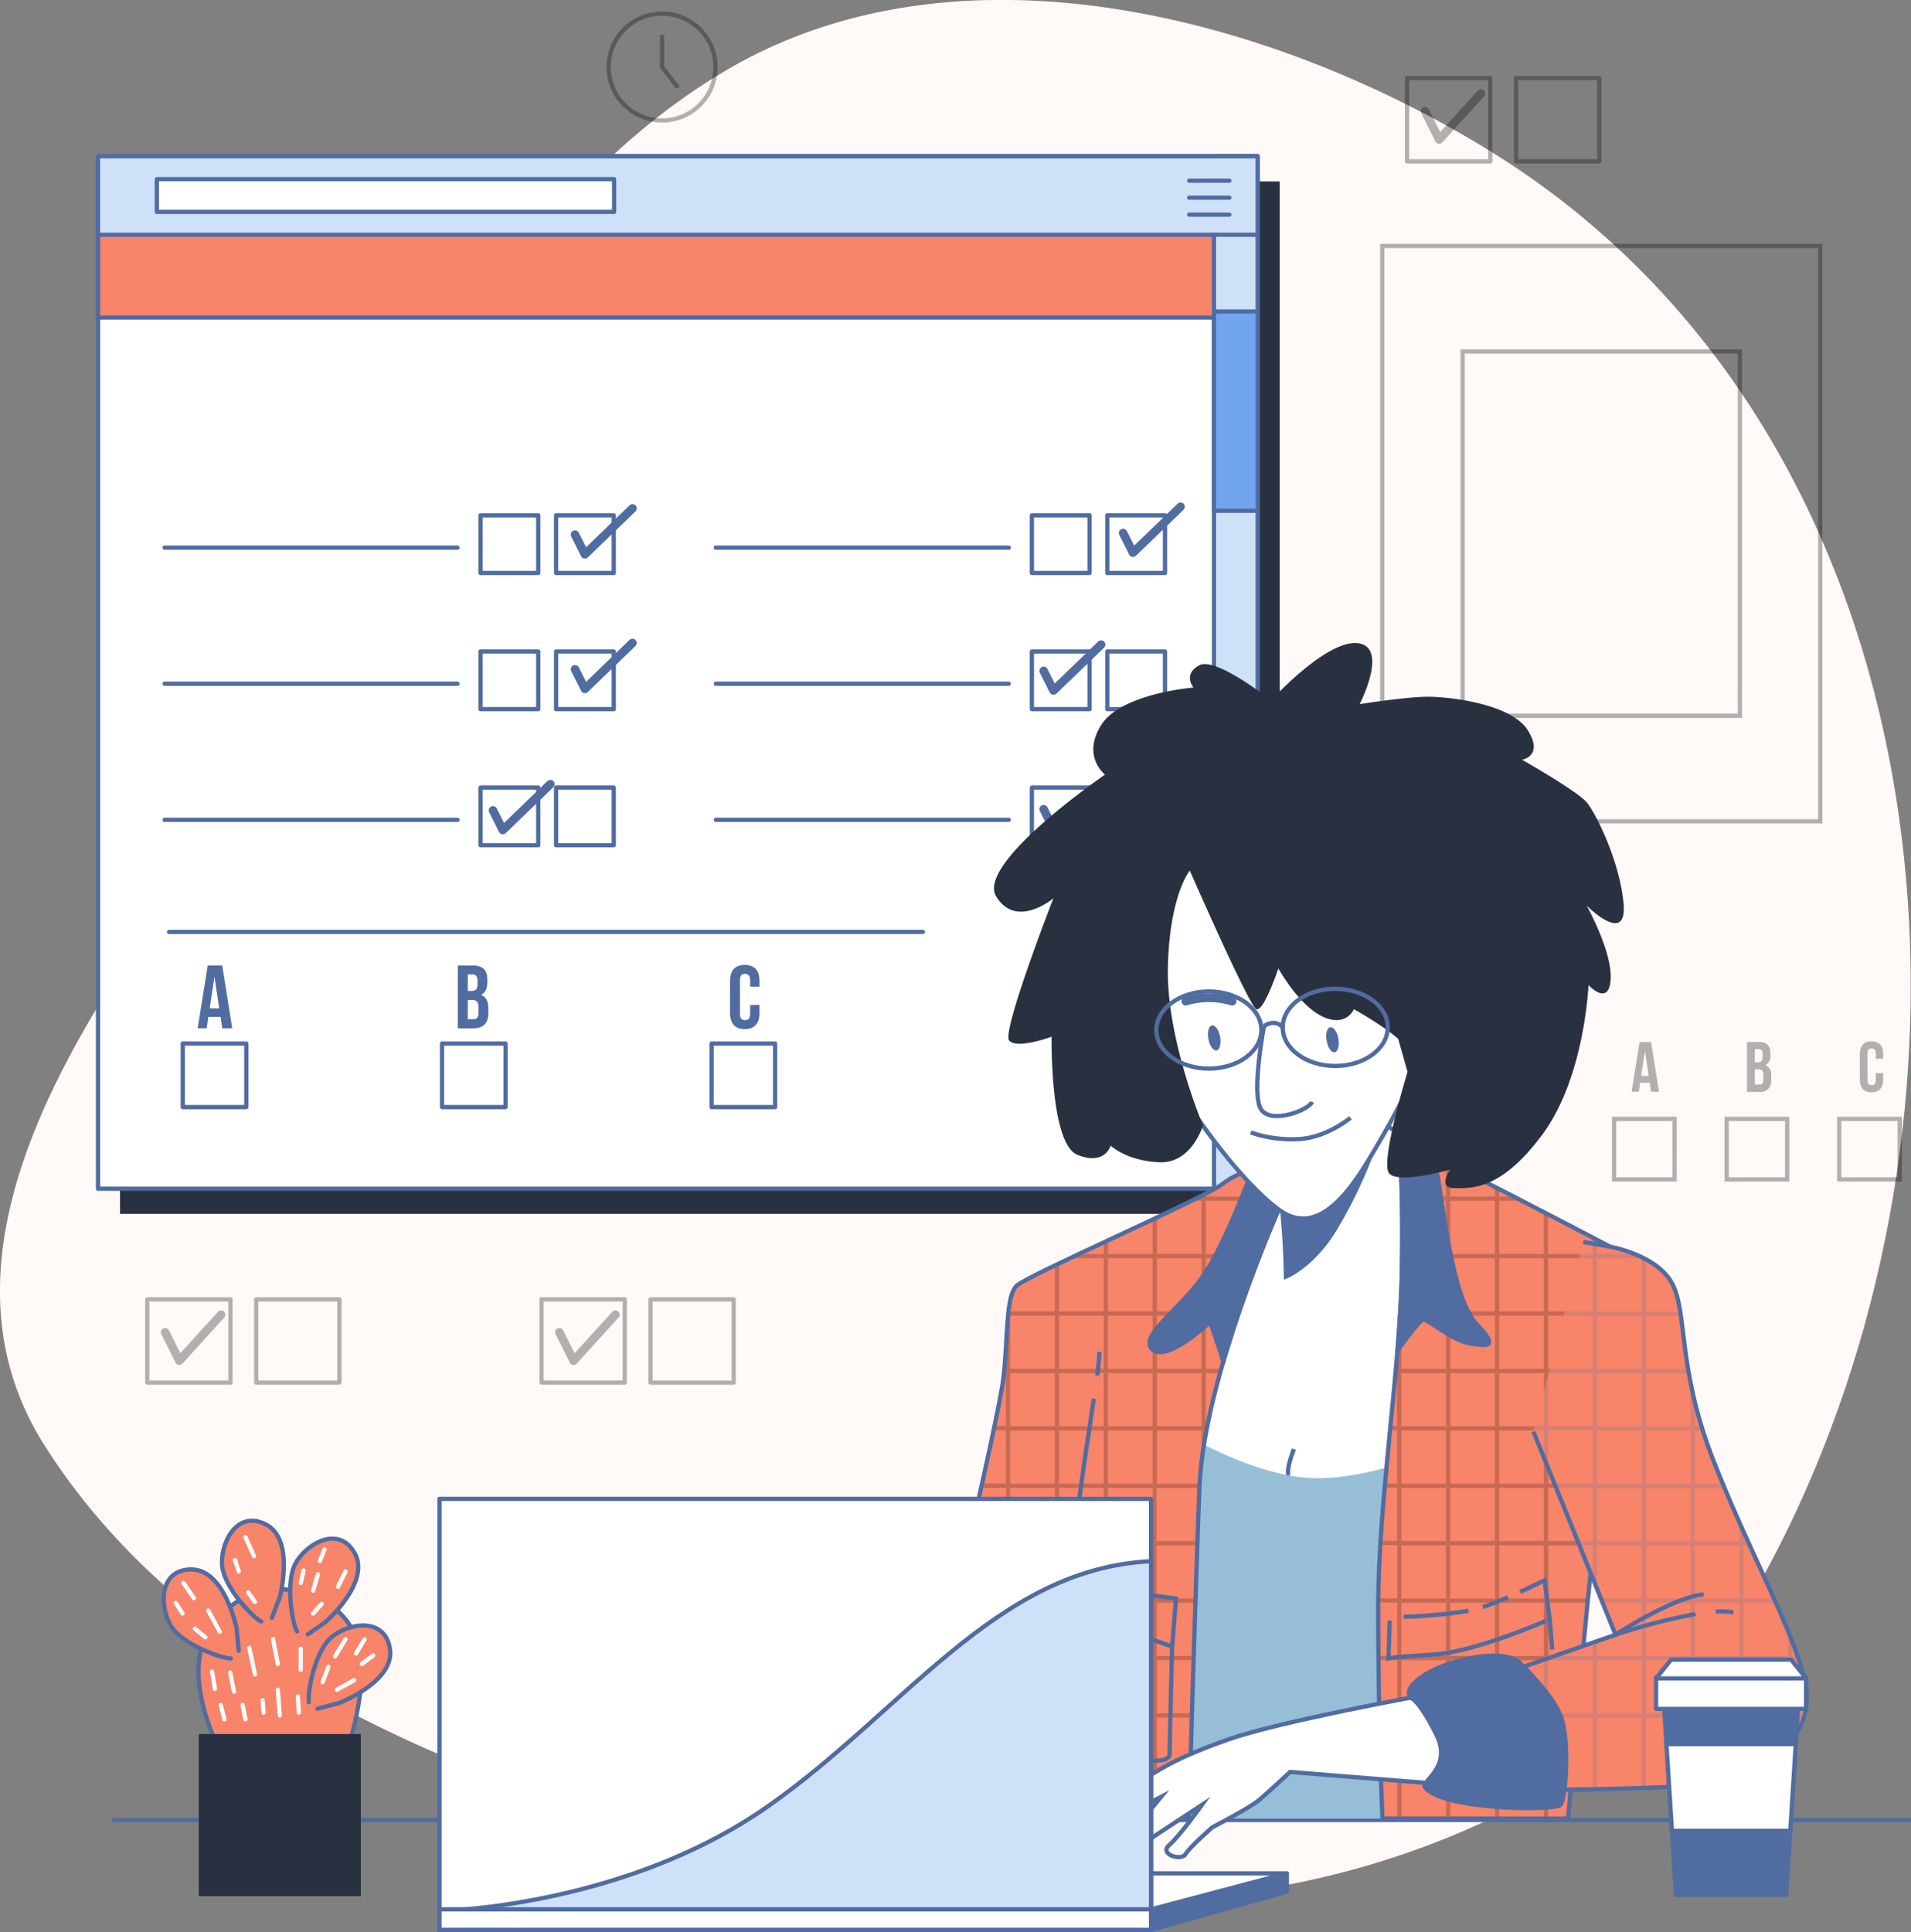 <svg xmlns="http://www.w3.org/2000/svg" viewBox="0 0 449.39 454.24"><rect x="0" y="0" width="449.39" height="454.24" fill="#808080" stroke="none"/><defs><style>.cls-1,.cls-8{fill:#f88469;}.cls-17,.cls-2,.cls-26,.cls-6{fill:#fff;}.cls-2{opacity:0.95;}.cls-13,.cls-14,.cls-3{opacity:0.3;}.cls-11,.cls-13,.cls-14,.cls-15,.cls-16,.cls-22,.cls-27,.cls-4,.cls-7{fill:none;}.cls-13,.cls-14,.cls-15,.cls-4{stroke:#000;}.cls-16,.cls-17,.cls-18,.cls-22,.cls-23,.cls-4{stroke-miterlimit:10;}.cls-5{fill:#293140;}.cls-10,.cls-11,.cls-16,.cls-17,.cls-18,.cls-22,.cls-23,.cls-25,.cls-26,.cls-6,.cls-7,.cls-8,.cls-9{stroke:#506ca1;}.cls-10,.cls-11,.cls-13,.cls-14,.cls-15,.cls-22,.cls-27,.cls-6,.cls-7,.cls-8,.cls-9{stroke-linecap:round;}.cls-10,.cls-11,.cls-13,.cls-14,.cls-15,.cls-25,.cls-26,.cls-27,.cls-6,.cls-7,.cls-8,.cls-9{stroke-linejoin:round;}.cls-14,.cls-22,.cls-7{stroke-width:2px;}.cls-9{fill:#cfe1f9;}.cls-10{fill:#71a6ee;}.cls-12,.cls-18,.cls-24,.cls-25{fill:#506ca1;}.cls-19{fill:#96bfd7;}.cls-20,.cls-21,.cls-24{opacity:0.2;}.cls-23{fill:#80aff0;}.cls-27{stroke:#fff;}</style></defs><g id="Layer_2" data-name="Layer 2"><g id="Layer_1-2" data-name="Layer 1"><path class="cls-1" d="M377.75,411.62A124.39,124.39,0,0,0,416,368.1c57.15-107.09,44.24-265-65.84-332.73-50.87-31.3-124.12-51.11-179.1-19C126.47,42.48,99.12,91.57,76.51,136.23c-14.22,28.09-25.94,58.32-43.45,84.6C10.33,254.91-14.68,300.43,10.58,340,45,394,110,418.6,168.91,434.82c63.94,17.59,135.83,20.08,194.89-14.23Q371,416.42,377.75,411.62Z"></path><path class="cls-2" d="M377.75,411.62A124.39,124.39,0,0,0,416,368.1c57.15-107.09,44.24-265-65.84-332.73-50.87-31.3-124.12-51.11-179.1-19C126.47,42.48,99.12,91.57,76.51,136.23c-14.22,28.09-25.94,58.32-43.45,84.6C10.33,254.91-14.68,300.43,10.58,340,45,394,110,418.6,168.91,434.82c63.94,17.59,135.83,20.08,194.89-14.23Q371,416.42,377.75,411.62Z"></path><g class="cls-3"><rect class="cls-4" x="325.05" y="57.83" width="103" height="135.27"></rect><rect class="cls-4" x="343.95" y="82.65" width="65.2" height="85.63"></rect></g><rect class="cls-5" x="28.23" y="42.66" width="272.7" height="242.74"></rect><rect class="cls-6" x="23.05" y="36.75" width="272.7" height="242.74"></rect><rect class="cls-6" x="242.65" y="121.17" width="13.56" height="13.56" transform="translate(498.87 255.89) rotate(180)"></rect><rect class="cls-6" x="260.41" y="121.17" width="13.56" height="13.56" transform="translate(534.37 255.89) rotate(180)"></rect><line class="cls-6" x1="237.23" y1="128.76" x2="168.34" y2="128.76"></line><rect class="cls-6" x="242.65" y="153.17" width="13.56" height="13.56" transform="translate(498.87 319.9) rotate(180)"></rect><rect class="cls-6" x="260.41" y="153.17" width="13.56" height="13.56" transform="translate(534.37 319.9) rotate(180)"></rect><line class="cls-6" x1="237.23" y1="160.76" x2="168.34" y2="160.76"></line><rect class="cls-6" x="242.65" y="185.17" width="13.56" height="13.56" transform="translate(498.87 383.9) rotate(180)"></rect><rect class="cls-6" x="260.41" y="185.17" width="13.56" height="13.56" transform="translate(534.37 383.9) rotate(180)"></rect><line class="cls-6" x1="237.23" y1="192.76" x2="168.34" y2="192.76"></line><rect class="cls-6" x="113.02" y="121.17" width="13.56" height="13.56" transform="translate(239.59 255.89) rotate(180)"></rect><rect class="cls-6" x="130.77" y="121.17" width="13.56" height="13.56" transform="translate(275.1 255.89) rotate(180)"></rect><line class="cls-6" x1="107.59" y1="128.76" x2="38.71" y2="128.76"></line><rect class="cls-6" x="113.02" y="153.17" width="13.56" height="13.56" transform="translate(239.59 319.9) rotate(180)"></rect><rect class="cls-6" x="130.77" y="153.17" width="13.56" height="13.56" transform="translate(275.1 319.9) rotate(180)"></rect><line class="cls-6" x1="107.59" y1="160.76" x2="38.71" y2="160.76"></line><rect class="cls-6" x="113.02" y="185.17" width="13.56" height="13.56" transform="translate(239.59 383.9) rotate(180)"></rect><rect class="cls-6" x="130.77" y="185.17" width="13.56" height="13.56" transform="translate(275.1 383.9) rotate(180)"></rect><line class="cls-6" x1="107.59" y1="192.76" x2="38.71" y2="192.76"></line><rect class="cls-6" x="42.98" y="245.36" width="14.94" height="14.94"></rect><rect class="cls-6" x="103.95" y="245.36" width="14.94" height="14.94"></rect><rect class="cls-6" x="167.34" y="245.36" width="14.94" height="14.94"></rect><polyline class="cls-7" points="135.22 125.7 137.54 130.34 148.73 119.53"></polyline><polyline class="cls-7" points="135.22 157.35 137.54 161.98 148.73 151.17"></polyline><polyline class="cls-7" points="115.93 190.53 118.24 195.16 129.43 184.36"></polyline><polyline class="cls-7" points="264.11 125.32 266.43 129.95 277.62 119.14"></polyline><polyline class="cls-7" points="245.43 157.73 247.75 162.36 258.94 151.56"></polyline><polyline class="cls-7" points="245.43 190.25 247.75 194.88 258.94 184.07"></polyline><rect class="cls-8" x="23.05" y="36.75" width="272.7" height="37.92"></rect><rect class="cls-9" x="285.48" y="36.75" width="10.27" height="242.74"></rect><rect class="cls-10" x="285.49" y="73.24" width="10.27" height="46.85"></rect><rect class="cls-9" x="23.05" y="36.75" width="272.7" height="18.44"></rect><rect class="cls-6" x="36.88" y="42.13" width="107.54" height="7.68"></rect><line class="cls-11" x1="279.65" y1="42.49" x2="289.09" y2="42.49"></line><line class="cls-11" x1="279.65" y1="46.48" x2="289.09" y2="46.48"></line><line class="cls-11" x1="279.65" y1="50.47" x2="289.09" y2="50.47"></line><path class="cls-12" d="M54.61,241.76H52.27l-.4-2.68H49l-.4,2.68H46.49L48.85,227h3.4Zm-5.3-4.69h2.24l-1.12-7.47Z"></path><path class="cls-12" d="M114.61,230.38v.53c0,1.52-.47,2.49-1.5,3,1.24.48,1.73,1.6,1.73,3.16v1.21c0,2.27-1.2,3.5-3.52,3.5h-3.66V227h3.51C113.57,227,114.61,228.1,114.61,230.38ZM110,229.1V233h.9c.87,0,1.4-.38,1.4-1.56v-.82c0-1.06-.36-1.52-1.19-1.52Zm0,6v4.54h1.33c.78,0,1.2-.36,1.2-1.46V236.9c0-1.37-.45-1.79-1.5-1.79Z"></path><path class="cls-12" d="M178.6,236.25v2c0,2.37-1.18,3.72-3.46,3.72s-3.46-1.35-3.46-3.72v-7.68c0-2.36,1.18-3.71,3.46-3.71s3.46,1.35,3.46,3.71V232h-2.2v-1.59c0-1-.46-1.45-1.2-1.45s-1.2.4-1.2,1.45v8c0,1.06.46,1.44,1.2,1.44s1.2-.38,1.2-1.44v-2.11Z"></path><line class="cls-6" x1="39.75" y1="219.11" x2="217.01" y2="219.11"></line><rect class="cls-13" x="330.89" y="18.38" width="19.57" height="19.57" transform="translate(681.35 56.32) rotate(180)"></rect><rect class="cls-13" x="356.51" y="18.38" width="19.57" height="19.57" transform="translate(732.6 56.32) rotate(180)"></rect><polyline class="cls-14" points="335.09 26.12 338.43 32.8 348.25 21.99"></polyline><rect class="cls-13" x="34.63" y="305.49" width="19.57" height="19.57" transform="translate(88.83 630.56) rotate(180)"></rect><rect class="cls-13" x="60.25" y="305.49" width="19.57" height="19.57" transform="translate(140.07 630.56) rotate(180)"></rect><polyline class="cls-14" points="38.83 313.24 42.17 319.92 51.99 309.11"></polyline><rect class="cls-13" x="127.34" y="305.49" width="19.57" height="19.57" transform="translate(274.26 630.56) rotate(180)"></rect><rect class="cls-13" x="152.97" y="305.49" width="19.57" height="19.57" transform="translate(325.51 630.56) rotate(180)"></rect><polyline class="cls-14" points="131.54 313.24 134.89 319.92 144.71 309.11"></polyline><g class="cls-3"><circle class="cls-15" cx="155.69" cy="15.77" r="12.56" transform="translate(-0.52 25.04) rotate(-9.18)"></circle><polyline class="cls-15" points="159.2 20.3 155.69 15.77 155.69 8.62"></polyline></g><g class="cls-3"><path d="M390.13,256.68h-1.86l-.31-2.12H385.7l-.32,2.12h-1.69L385.56,245h2.7Zm-4.2-3.71h1.77l-.88-5.93Z"></path><path d="M416.33,247.66v.42a2.31,2.31,0,0,1-1.19,2.36,2.36,2.36,0,0,1,1.37,2.51v1a2.49,2.49,0,0,1-2.79,2.78h-2.9V245h2.78C415.51,245,416.33,245.85,416.33,247.66Zm-3.67-1v3.1h.72c.69,0,1.11-.31,1.11-1.24v-.66c0-.83-.29-1.2-.94-1.2Zm0,4.77V255h1.06c.62,0,.95-.29.95-1.16v-1c0-1.09-.35-1.42-1.19-1.42Z"></path><path d="M442.85,252.31v1.56c0,1.88-.94,2.95-2.75,2.95s-2.74-1.07-2.74-2.95v-6.09c0-1.88.94-2.95,2.74-2.95s2.75,1.07,2.75,2.95v1.14h-1.74v-1.26c0-.84-.37-1.15-1-1.15s-.95.31-.95,1.15V254c0,.83.37,1.14.95,1.14s1-.31,1-1.14v-1.68Z"></path><rect class="cls-4" x="379.57" y="263.07" width="14.23" height="14.23"></rect><rect class="cls-4" x="406.04" y="263.07" width="14.23" height="14.23"></rect><rect class="cls-4" x="432.51" y="263.07" width="14.23" height="14.23"></rect></g><line class="cls-16" x1="56.49" y1="427.91" x2="26.39" y2="427.91"></line><line class="cls-16" x1="449.39" y1="427.91" x2="66.3" y2="427.91"></line><path class="cls-17" d="M333.7,427.58l6.44-97.8,4.74-46.5-13-14.51L325.33,264s-9.18,8-15.7,9.77-12.73,3.55-12.73,3.55-22.22,41.76-24,60.72-4.74,89.15-4.74,89.15l2.46.36Z"></path><path class="cls-16" d="M303.17,347s-1.12-.57,1.11-6.29"></path><path class="cls-18" d="M300.55,276.33a191.09,191.09,0,0,1,1.84,23.83s6.66-2.66,12-12A107.89,107.89,0,0,0,322,272.51Z"></path><path class="cls-19" d="M333.7,427.58l5.79-87.93c-5.68,2.9-16.9,7.69-29.27,7.9-14.82.24-33.17-11.26-33.17-11.26l-4.13,1.62s0,.11,0,.16c-1.78,19-4.74,89.15-4.74,89.15l2.46.36Z"></path><path class="cls-1" d="M324.09,378.38c0,22.65.78,44.44,1,49.2h43.66c.6-7.07,4.35-51,6.29-66.75,2.11-17.21,15.95-42.83,15.95-52s2.81-7.72-9.83-14.39-40.53-21.07-44.39-22.83-8.07-6-8.07-6,1.4,8.78,1,32.65S324.09,352.75,324.09,378.38Z"></path><g class="cls-20"><path d="M328.66,265.68a120.86,120.86,0,0,1,.89,12.52V266.53C329,266,328.66,265.68,328.66,265.68Z"></path><path d="M386.05,322.83v3c.35-.91.68-1.8,1-2.66v-.36h.14l.36-1h-.5v-12.5h3.88c0-.15,0-.31,0-.46v-.54h-3.9V297.7c-.31-.19-.64-.38-1-.58v11.21h-10.5v-12.5h8.12l-1.88-1h-6.24v-3.27c-.32-.18-.66-.35-1-.53v3.8h-10.5v-9.26l-1-.52v9.78h-10.5v-12.5h5.24l-1.94-1h-3.3v-1.69l-1-.52v2.21h-10.5v-7.55l-1-.51v8.06h-10.4c0,.33,0,.66,0,1h10.38v12.5h-10.3c0,.33,0,.66,0,1h10.31v12.5h-10.5v-4.75c-.19,4.88-.55,10-1,15.21v3h-.26l-.09,1h.35v12.5H327l-.1,1h1.65v12.5h-2.84l-.09,1h2.93v12.5h-3.89c0,.33-.05.67-.07,1h4v12.5h-4.43c0,.33,0,.67,0,1h4.44v12.5h-4.4c0,.34,0,.67,0,1h4.39v12.5h-4.2c0,.34,0,.67,0,1h4.18v23.75h1V403.83h10.5v23.75h1V403.83h10.5v23.75h1V403.83h10.5v23.75h1V403.83h6.73l.09-1h-6.82v-12.5h8l.09-1h-8.05v-12.5h9.24c0-.34.07-.67.1-1h-9.34v-12.5h10.5v1.32c.16-1.4.31-2.69.45-3.82s.33-2.28.55-3.47v-7.53h1.88c.1-.33.19-.66.3-1h-2.18v-12.5h6.5l.37-1h-6.87v-12.5Zm-10.5-13.5h10.5v12.5h-10.5Zm-35.5,93.5h-10.5v-12.5h10.5Zm0-13.5h-10.5v-12.5h10.5Zm0-13.5h-10.5v-12.5h10.5Zm0-13.5h-10.5v-12.5h10.5Zm0-13.5h-10.5v-12.5h10.5Zm0-13.5h-10.5v-12.5h10.5Zm0-13.5h-10.5v-12.5h10.5Zm11.5,81h-10.5v-12.5h10.5Zm0-13.5h-10.5v-12.5h10.5Zm0-13.5h-10.5v-12.5h10.5Zm0-13.5h-10.5v-12.5h10.5Zm0-13.5h-10.5v-12.5h10.5Zm0-13.5h-10.5v-12.5h10.5Zm0-13.5h-10.5v-12.5h10.5Zm0-13.5h-10.5v-12.5h10.5Zm0-13.5h-10.5v-12.5h10.5Zm11.5,108h-10.5v-12.5h10.5Zm0-13.5h-10.5v-12.5h10.5Zm0-13.5h-10.5v-12.5h10.5Zm0-13.5h-10.5v-12.5h10.5Zm0-13.5h-10.5v-12.5h10.5Zm0-13.5h-10.5v-12.5h10.5Zm0-13.5h-10.5v-12.5h10.5Zm0-13.5h-10.5v-12.5h10.5Zm11.5,54h-10.5v-12.5h10.5Zm0-13.5h-10.5v-12.5h10.5Zm0-13.5h-10.5v-12.5h10.5Zm0-13.5h-10.5v-12.5h10.5Zm0-13.5h-10.5v-12.5h10.5Z"></path></g><path class="cls-16" d="M324.09,378.38c0,22.65.78,44.44,1,49.2h43.66c.6-7.07,4.35-51,6.29-66.75,2.11-17.21,15.95-42.83,15.95-52s2.81-7.72-9.83-14.39-40.53-21.07-44.39-22.83-8.07-6-8.07-6,1.4,8.78,1,32.65S324.09,352.75,324.09,378.38Z"></path><path class="cls-18" d="M328.66,265.68s1.4,8.78,1,32.65c-.09,6-.49,12.47-1,19.16,1.19-1.65,5.07-6.92,5.95-7.22,1.06-.35,6.67,4.91,11.24,5.62s6.32.7,1.4-4.57-7-20.71-8.77-32.3a45.89,45.89,0,0,0-1.64-7.32l-.12-.05C332.87,269.89,328.66,265.68,328.66,265.68Z"></path><path class="cls-16" d="M357.47,374.28c3.23-1.47,5.77-2.74,5.77-2.74l1.18,9.18S347,388.42,337.18,389s-10.67.89-10.67.89l.3-8.88"></path><path class="cls-16" d="M348.72,377.86c1.78-.6,3.89-1.45,5.93-2.33"></path><path class="cls-16" d="M330.07,380.13a116.93,116.93,0,0,0,15.25-1.39"></path><line class="cls-16" x1="364.42" y1="380.72" x2="365.02" y2="387.83"></line><path class="cls-1" d="M230.45,427.58h49.11c.11-3.85,1.53-52.78,2.49-77.75,1-26,18.65-65.44,18.65-65.44s2.35-5.56-.15-8.06-8.5-1.5-13,2-46,21.5-48.5,24-2,11-3,21-17.5,79-17.5,79-4.5,1-6,2-1.5,4-1.5,4,2,.5,8,3.5C224.57,414.59,229.66,425.79,230.45,427.58Z"></path><path class="cls-21" d="M294.05,295.83v5.1l1-2.66v-2.44H296l.39-1h-1.33v-12.5h6.3c.08-.31.15-.65.21-1h-6.51v-6.28c-.32.05-.66.1-1,.18v6.1h-10.5v-.68l-1,.51v.17h-.33l-2,1h2.33v12.5h-10.5v-8.58l-1,.48v8.1h-10.5v-3.19l-1,.47v2.72h-5.81l-2.12,1h7.93v12.5h-10.5V297.05l-1,.49v10.79h-10.5v-2.52a90.36,90.36,0,0,0-1,11v5h-.36l-.09,1h.45v12.5h-2.69l-.21,1h2.9v12.5H231c-.08.33-.15.67-.23,1h5.83v12.5H227.9c-.07.33-.15.67-.23,1h8.88v12.5h-10.5v-5.45c-.33,1.46-.67,2.9-1,4.32v1.13h-.26l-.23,1h.49v12.5h-3.42c-.07.34-.15.67-.23,1h3.65v12.5h-8.49a26.06,26.06,0,0,0-3,1h0v5.44c.31.12.64.26,1,.43v-5.87h10.5v14c.35.5.68,1,1,1.51v-15.5h10.5v23.75h1V403.83h10.5v23.75h1V403.83h10.5v23.75h1V403.83h10.5v23.75h1V403.83h8.22l0-1h-8.25v-12.5h8.64l0-1h-8.67v-12.5h9.07l0-1h-9.1v-12.5h9.52l0-1h-9.55v-12.5h10c0-.33,0-.66.05-1H272.05v-12.5h10.5v7.39c.26-2.14.6-4.32,1-6.54v-.85h.16c.07-.33.13-.66.2-1h-.36v-12.5h3.36c.09-.33.18-.67.28-1h-3.64v-12.5h7.53l.34-1h-7.87v-12.5Zm-10.5-13.5h10.5v12.5h-10.5Zm-47,120.5h-10.5v-12.5h10.5Zm0-13.5h-10.5v-12.5h10.5Zm11.5,13.5h-10.5v-12.5h10.5Zm0-13.5h-10.5v-12.5h10.5Zm0-13.5h-10.5v-12.5h10.5Zm0-13.5h-10.5v-12.5h10.5Zm0-13.5h-10.5v-12.5h10.5Zm0-13.5h-10.5v-12.5h10.5Zm0-13.5h-10.5v-12.5h10.5Zm11.5,81h-10.5v-12.5h10.5Zm0-13.5h-10.5v-12.5h10.5Zm0-13.5h-10.5v-12.5h10.5Zm0-13.5h-10.5v-12.5h10.5Zm0-13.5h-10.5v-12.5h10.5Zm0-13.5h-10.5v-12.5h10.5Zm0-13.5h-10.5v-12.5h10.5Zm11.5,81h-10.5v-12.5h10.5Zm0-13.5h-10.5v-12.5h10.5Zm0-13.5h-10.5v-12.5h10.5Zm0-13.5h-10.5v-12.5h10.5Zm0-13.5h-10.5v-12.5h10.5Zm0-13.5h-10.5v-12.5h10.5Zm0-13.5h-10.5v-12.5h10.5Zm0-13.5h-10.5v-12.5h10.5Zm11.5,27h-10.5v-12.5h10.5Zm0-13.5h-10.5v-12.5h10.5Zm0-13.5h-10.5v-12.5h10.5Z"></path><path class="cls-16" d="M230.45,427.58h49.11c.11-3.85,1.53-52.78,2.49-77.75,1-26,18.65-65.44,18.65-65.44s2.35-5.56-.15-8.06-8.5-1.5-13,2-46,21.5-48.5,24-2,11-3,21-17.5,79-17.5,79-4.5,1-6,2-1.5,4-1.5,4,2,.5,8,3.5C224.57,414.59,229.66,425.79,230.45,427.58Z"></path><path class="cls-18" d="M211.05,408.33s2,.5,8,3.5,11.5,16,11.5,16h9.69c.61-1.82,2.1-8.44-4.69-16.5-8-9.5-17-9-17-9s-4.5,1-6,2S211.05,408.33,211.05,408.33Z"></path><path class="cls-18" d="M294.51,275.14c-2.15,5.68-7.24,18.56-11.46,24.69-5.5,8-15.5,14.5-12,17.5s13.5-6.5,13.5-6.5,2.5,7,3,9a.63.63,0,0,0,.14.25,314.24,314.24,0,0,1,13-35.69s2.35-5.56-.15-8.06C299.25,275,297,274.68,294.51,275.14Z"></path><path class="cls-16" d="M258,323.41a54,54,0,0,0,.55-5.58"></path><path class="cls-16" d="M250.05,428.83s1.5-32,1.5-50.5c0-13.33,3.64-35.75,5.67-49.48"></path><path class="cls-16" d="M252.55,371.33s8,2.5,12,3l12,1.5-.91,11.33s-.59-.33-9.59-3.33-14.5-5.5-14.5-5.5"></path><path class="cls-16" d="M275.64,387.16s-.59,22.17-.59,25.17-9,1-9,1"></path><path class="cls-17" d="M282.83,264.58s9.43,13.56,17.87,19.81,15.63-2.5,21.26-11.88,9.38-16.26,12.2-24.39,0-21.57-11.26-32.21-37.52-26.26-44.09-18.13-12.82,25.95-8.44,41.27A80.67,80.67,0,0,0,282.83,264.58Z"></path><path class="cls-22" d="M278.85,235.41a18.87,18.87,0,0,1,10.91,0"></path><path class="cls-12" d="M286.92,243.78c.3,1.62-.08,3.05-.84,3.19s-1.63-1.06-1.92-2.69.08-3.05.84-3.19S286.63,242.15,286.92,243.78Z"></path><path class="cls-12" d="M314.74,244.21c.3,1.62-.08,3-.85,3.19s-1.62-1.06-1.92-2.69.09-3.05.85-3.19S314.45,242.58,314.74,244.21Z"></path><path class="cls-16" d="M294.13,266.26a29.48,29.48,0,0,0,11.26,1.56c6.57-.31,12.19-5,12.19-5"></path><path class="cls-5" d="M279.79,204.69s13.89,31.68,15.62,32.55,5.21-9.55,5.21-9.55S305.39,236.37,311,239s7.37-1.73,7.37-1.73a97,97,0,0,1,8.25,5.21l2.17,1.73L331,252s-6.51,21.27-4.34,23.87S341,275,341,275s-3,4.34.87,4.34,10.85.86,20.83-12.59,10.85-35.15,10.85-35.15,4.78,5.2,5.21-1.31-5.64-17.36-5.64-17.36,9.55,9.55,8.68-.43-6.51-21.27-8.68-23.87-15.19-10-15.19-10,5.21-.87,1.3-7-18.23-7.81-23.43-7.81-16.06,1.74-16.06,1.74,6.94-13.46-.44-14.33-20.4,13.46-20.4,13.46-13-10.42-16.92-8.25-1.3,5.21-1.3,5.21S263.73,163,259,170.4s.86,11.72.86,11.72-30.38,20.83-25.6,28.64,13.45.44,13.45.44-12.15,31.25-10.41,33.42,10-.87,10-.87-.44,25.17,6.07,27.77,7.82-2.17,7.82-2.17,3.47,3.48,11.28,3.91,10.42-8.68,10.42-8.68-8.68-20.4-8.25-37.33S279.79,204.69,279.79,204.69Z"></path><path class="cls-17" d="M297.26,241.24s-3.13,16.26-.63,19.7,11.26,0,11.89-1.87"></path><ellipse class="cls-16" cx="284.28" cy="242.18" rx="12.35" ry="9.07"></ellipse><ellipse class="cls-16" cx="313.99" cy="241.56" rx="12.35" ry="9.07"></ellipse><path class="cls-16" d="M297.26,241.24s2.5-1.87,4.38.32"></path><path class="cls-23" d="M194.36,414.27s15.7-4.43,20.54-5.23,14.49,8,16.1,12.88-.45,5.91-.45,5.91l-32.16-1.08Z"></path><path class="cls-23" d="M200.05,412.71s11.84,4.44,14.81,6.22,2.07,5.33.29,7.1a16.7,16.7,0,0,1-7.4,3.56,75.61,75.61,0,0,1-8.3,0c-3.55-.3-6.81.29-9.77.29s-11.85-.88-11.85-.88l-2.66-1.78s-5,1.48-8.89,3-2.66-1.78.3-4.15,10.37-8.29,11.55-8.88,16.29-5,16.29-5Z"></path><path class="cls-23" d="M204.49,413.89s-7.7-3.55-9.77-3.55-16.89,5-19,6.51-4.15,15.7-2.66,16.59,2.66-1.78,3-3.56,4.44-11.25,4.44-11.25l-3,15.1s1.18,2.37,2.37.3,8.59-16.29,9.18-17.18a10.64,10.64,0,0,1,2.66-2.07s-1.48,6.51-2.66,12.73-.3,8,1.48,8.3,2.67-3.85,3.55-5.93S198.86,416,198.86,416"></path><path class="cls-23" d="M213.08,419.81S204.19,429,203,431.07s-1.19,2.37,2.07,2.37,13.33-6.52,14.22-7.41.59-3.55-1.48-5.33A5.27,5.27,0,0,0,213.08,419.81Z"></path><path class="cls-23" d="M268.52,418.8s-11.85,3.82-14.77,6-7.11,4.56-6.19,5.29,3.82,0,4.73-.73,5.11-1.46,5.11-1.46,4.92-2.92,8.75-5.29S272.89,417.7,268.52,418.8Z"></path><path class="cls-17" d="M333.92,398.74s-33,6-44.94,10.19S272.3,416,266.33,420.25s-18.07,12.2-16.32,13.6,8.08-3.51,9.13-4.56,8.78-4.21,8.78-4.21l5.15-2.64s-7.76,9.57-10.57,12-.9,3.95,1.2,3.24,6.09-4.88,6.09-4.88l12.87-8.46s-5.26,7.38-7.72,9.48,2.81,3.86,3.86,2.11,6.32-6.32,6.32-6.32,8.78-4.56,10.88-6.32,7.38-6.67,7.38-6.67l39.32,3.16s2.46-1.41,1.05-9.48S333.92,398.74,333.92,398.74Z"></path><path class="cls-1" d="M360.6,336.6l19.31,47.75-31.24,10.88,8.77,25.63s22.44.06,40-1,29.88-11.65,27.07-24.29-13.34-30.89-21.77-52.66-5.81-34.75-9.68-41.42-14.74-8.43-14.74-8.43l-6-1.05"></path><path class="cls-24" d="M421.55,408.87v-5h2.62c.1-.33.2-.66.28-1h-2.9v-12.5H423c-.11-.33-.23-.67-.35-1h-1.12v-3.05c-.31-.83-.65-1.68-1-2.54v5.59h-10.5v-12.5h7.55l-.45-1h-7.1v-12.5h1.4l-.45-1h-.95v-2.09l-1-2.23v4.32h-10.5v-12.5h7l-.42-1h-6.56v-12.5h1.87l-.31-1h-1.56v-5.67c-.38-1.58-.71-3.09-1-4.55v10.22h-10.5v-12.5h10.08c-.06-.33-.12-.67-.17-1h-9.91v-12.5h8.21l-.15-1h-8.06V296.1a27.21,27.21,0,0,0-2.7-1.27h-8.8v-2.24l-1-.18v2.42H371.6l-.26,1h3.21v12.5h-6.5l-.27,1h6.77v12.5H364.49l-.26,1h10.32v12.5h-10.5V323.49l-1,3.8v8h-2.11l-.26,1h2.37v6.33l1,2.47v-8.8h10.5v12.5h-9l.4,1h8.6v12.5H371l.4,1h3.14v7.77l1,2.47V363.33h10.5v12.5h-9.58l.4,1h9.18v12.5h-10.5v-3.46l-1,.35v3.11h-8.94l-2.87,1h.31v12.5h-10.5v-8.95l-1,.35v8.6h-.28l1.28,3.75v-2.75h10.5v17h1v-17h10.5V420.7l1,0V403.83h10.5v16.56l1,0V403.83h10.5v16l1-.08V403.83h10.5v13.72l1-.38V403.83h10.5v6.28C420.91,409.7,421.24,409.29,421.55,408.87Zm-47-6h-10.5v-12.5h10.5Zm11.5,0h-10.5v-12.5h10.5Zm0-40.5h-10.5v-12.5h10.5Zm0-13.5h-10.5v-12.5h10.5Zm0-13.5h-10.5v-12.5h10.5Zm0-13.5h-10.5v-12.5h10.5Zm0-13.5h-10.5v-12.5h10.5Zm11.5,94.5h-10.5v-12.5h10.5Zm0-13.5h-10.5v-12.5h10.5Zm0-13.5h-10.5v-12.5h10.5Zm0-13.5h-10.5v-12.5h10.5Zm0-13.5h-10.5v-12.5h10.5Zm11.5,54h-10.5v-12.5h10.5Zm0-13.5h-10.5v-12.5h10.5Zm0-13.5h-10.5v-12.5h10.5Zm1,27v-12.5h10.5v12.5Z"></path><path class="cls-16" d="M360.6,336.6l19.31,47.75-31.24,10.88,8.77,25.63s22.44.06,40-1,29.88-11.65,27.07-24.29-13.34-30.89-21.77-52.66-5.81-34.75-9.68-41.42-14.74-8.43-14.74-8.43l-6-1.05"></path><path class="cls-16" d="M398.72,379.5a139.85,139.85,0,0,0-18.81,4.85s13.35-8.78,20.72-9.48"></path><path class="cls-16" d="M407.65,379.08a18.58,18.58,0,0,0-4.18-.14"></path><path class="cls-18" d="M357.8,391.37s7.09,6.78,9.2,12.05,1.33,19.55-.08,20.95-27.53,1.23-31.83-4.14c-1.12-1.4,6.56-4.63,2.69-12.36s-5.61-8.42-5.61-8.42-3.16-1.76,2.8-5.62S354.64,387.16,357.8,391.37Z"></path><polygon class="cls-25" points="420.05 445.5 394.13 445.5 390.89 394.26 423.29 394.26 420.05 445.5"></polygon><rect class="cls-26" x="389.45" y="394.34" width="35.27" height="7.46"></rect><polygon class="cls-26" points="424.72 394.62 389.45 394.62 392.98 390.2 421.19 390.2 424.72 394.62"></polygon><polygon class="cls-26" points="421 430.47 422.29 410.06 391.88 410.06 393.18 430.47 421 430.47"></polygon><polygon class="cls-25" points="270.68 448.91 302.61 440.46 302.61 444.79 270.68 453.74 270.68 448.91"></polygon><polygon class="cls-26" points="302.61 440.46 135.63 440.46 103.35 448.91 270.68 448.91 302.61 440.46"></polygon><rect class="cls-26" x="103.35" y="352.41" width="167.33" height="101.33"></rect><path class="cls-9" d="M270.68,367.07c-36.4,1.72-58.09,35.28-90.29,57.76-29.36,20.5-65.62,24-77,24.55v4.36H270.68Z"></path><rect class="cls-17" x="103.35" y="448.91" width="167.33" height="4.83"></rect><path class="cls-8" d="M53.8,415.48S39.86,393.17,51,380.63s29.28-6.51,33,5.11-4.19,31.13-4.19,31.13Z"></path><path class="cls-8" d="M54.27,389.92c-2.33,0-11.16-3.25-13.94-7.43S37.07,369,45,369,55.66,383,55.66,383l.47,5.11"></path><path class="cls-8" d="M61.41,381.24c-2.07-1-8.52-7.89-9.15-12.87s3.1-13.51,10.17-10,3.34,17.25,3.34,17.25l-1.86,4.78"></path><path class="cls-8" d="M69.85,383.58c-1.15-2-2.72-11.29-.47-15.79s10.08-9.52,14-2.66-6.79,16.2-6.79,16.2l-4.2,2.94"></path><path class="cls-8" d="M72.63,400.23c-.39-2.29,1.36-11.53,5-15s12.75-5.44,14.06,2.35-12,12.85-12,12.85l-5,1.31"></path><line class="cls-27" x1="41.35" y1="376.88" x2="42.92" y2="379.35"></line><line class="cls-27" x1="45.83" y1="382.93" x2="48.3" y2="384.95"></line><line class="cls-27" x1="43.14" y1="372.17" x2="45.61" y2="375.76"></line><line class="cls-27" x1="48.97" y1="378.67" x2="51.66" y2="383.61"></line><line class="cls-27" x1="55.25" y1="366.79" x2="56.15" y2="369.48"></line><line class="cls-27" x1="58.39" y1="374.41" x2="59.96" y2="376.66"></line><line class="cls-27" x1="57.72" y1="361.41" x2="59.73" y2="365.89"></line><line class="cls-27" x1="49.87" y1="393.02" x2="50.54" y2="397.06"></line><line class="cls-27" x1="51.89" y1="400.87" x2="52.78" y2="404.24"></line><line class="cls-27" x1="54.13" y1="393.25" x2="55.02" y2="397.73"></line><line class="cls-27" x1="57.04" y1="400.87" x2="57.72" y2="404.24"></line><line class="cls-27" x1="58.61" y1="387.42" x2="59.96" y2="393.7"></line><line class="cls-27" x1="61.75" y1="399.75" x2="61.98" y2="402.67"></line><line class="cls-27" x1="64.22" y1="385.4" x2="65.34" y2="391.23"></line><line class="cls-27" x1="65.34" y1="397.28" x2="65.79" y2="403.34"></line><line class="cls-27" x1="70.72" y1="387.64" x2="70.72" y2="392.58"></line><line class="cls-27" x1="70.05" y1="398.85" x2="70.27" y2="402.67"></line><line class="cls-27" x1="76.33" y1="364.32" x2="75.21" y2="367.01"></line><line class="cls-27" x1="74.76" y1="370.15" x2="73.64" y2="373.97"></line><line class="cls-27" x1="81.26" y1="369.48" x2="79.47" y2="373.07"></line><line class="cls-27" x1="75.65" y1="377.1" x2="73.64" y2="379.35"></line><line class="cls-27" x1="71.39" y1="369.26" x2="70.72" y2="372.17"></line><line class="cls-27" x1="81.26" y1="385.4" x2="78.79" y2="389.44"></line><line class="cls-27" x1="77.22" y1="391.9" x2="75.88" y2="395.49"></line><line class="cls-27" x1="79.24" y1="397.28" x2="83.28" y2="395.04"></line><line class="cls-27" x1="85.74" y1="385.4" x2="83.73" y2="388.76"></line><line class="cls-27" x1="87.76" y1="389.21" x2="85.07" y2="391.23"></line><rect class="cls-5" x="46.74" y="407.7" width="38.12" height="38.12"></rect></g></g></svg>